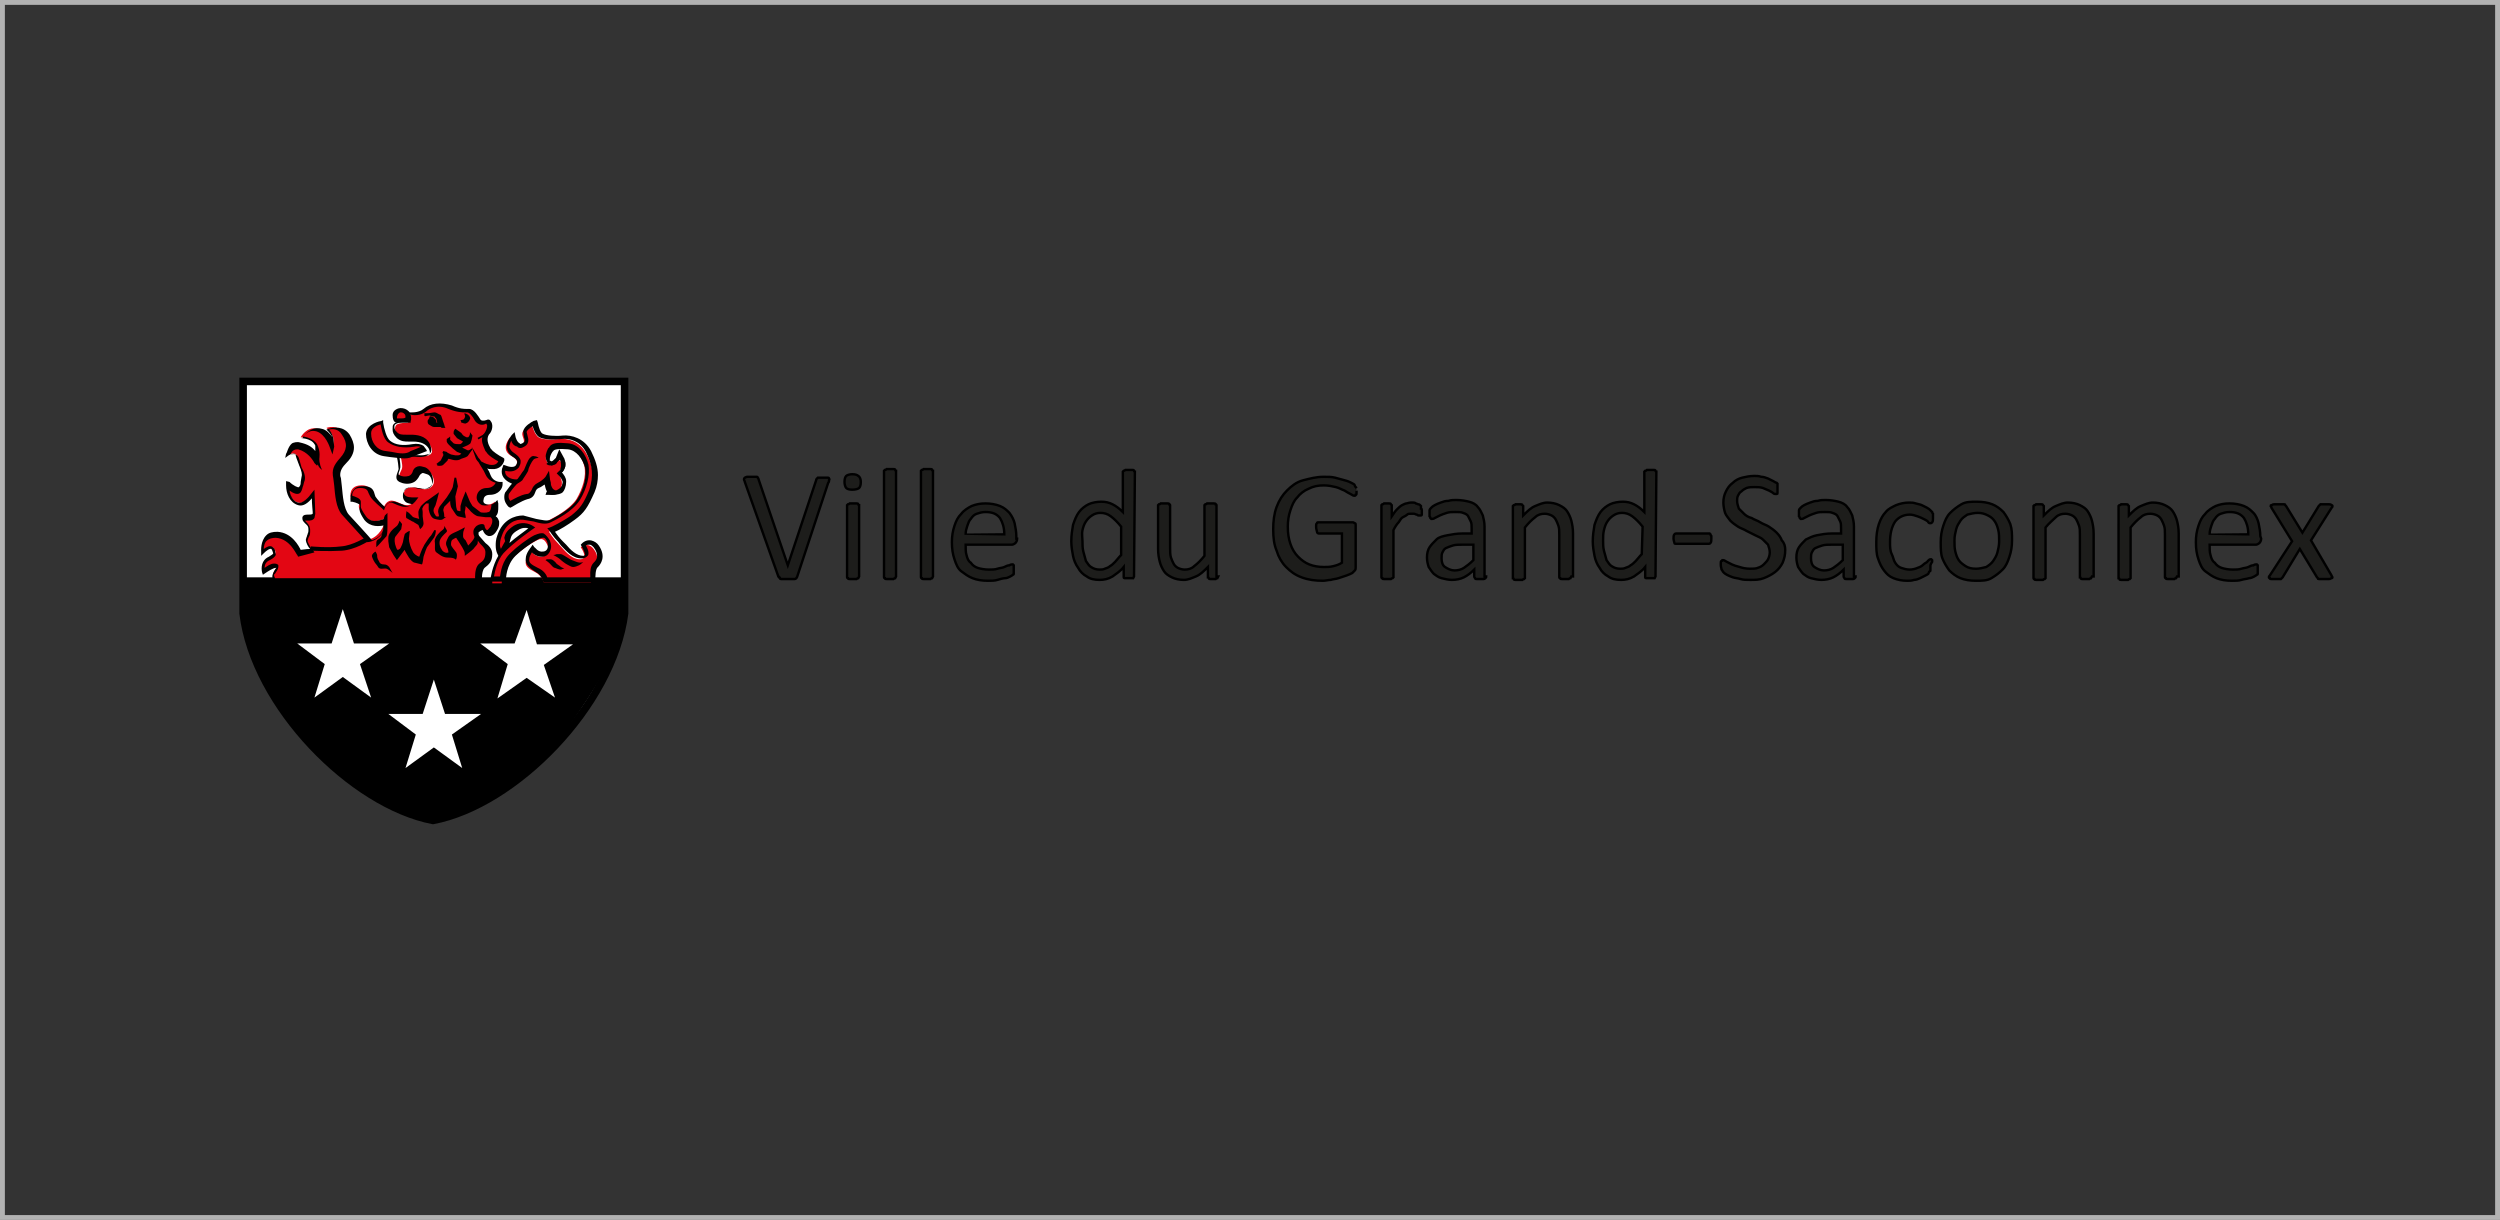 <?xml version="1.0" encoding="utf-8"?>
<!-- Generator: Adobe Illustrator 26.1.0, SVG Export Plug-In . SVG Version: 6.00 Build 0)  -->
<svg version="1.1" id="Calque_1" xmlns="http://www.w3.org/2000/svg" xmlns:xlink="http://www.w3.org/1999/xlink" x="0px" y="0px"
	 viewBox="0 0 291 142" style="enable-background:new 0 0 291 142;" xml:space="preserve">
<rect x="0" y="0" width="291" height="142" fill="#333333" stroke="none"/>
<style type="text/css">
	.st0{fill:none;stroke:#B2B2B2;stroke-width:1.134;stroke-miterlimit:10;}
	.st1{fill:#FFFFFF;stroke:#000000;stroke-width:0.88;}
	.st2{fill:#FFFFFF;}
	.st3{fill:#E30613;}
	.st4{fill-rule:evenodd;clip-rule:evenodd;}
	.st5{enable-background:new    ;}
	.st6{fill:#1D1D1B;stroke:#000000;stroke-width:0.283;}
</style>
<rect y="0" class="st0" width="291" height="142"/>
<path class="st1" d="M50.4,95.5C41,93.7,29.6,82.2,28.3,71.4v-27h22.2h22.2v27C71.3,82.2,59.9,93.7,50.4,95.5z"/>
<path d="M28.2,67.2h44.3v4.5l-1.6,5.5c-6.8,12-11.4,14.3-13.6,15.5c-3.4,1.9-6.8,2.8-6.8,2.8s-5.4-0.4-14.2-8.8
	c-4.7-4.5-6.3-9.5-6.3-9.5L28.2,72V67.2z"/>
<polygon class="st2" points="34.6,74.9 38.6,74.9 39.9,70.9 41.2,74.9 45.3,74.9 41.9,77.3 43.2,81.2 39.9,78.8 36.6,81.2 
	37.8,77.3 "/>
<polygon class="st2" points="45.2,83.1 49.2,83.1 50.5,79.1 51.8,83.1 56,83.1 52.6,85.5 53.8,89.4 50.5,87 47.2,89.4 48.4,85.5 "/>
<polygon class="st2" points="55.9,74.9 59.9,74.9 61.3,71 62.5,75 66.7,75 63.3,77.4 64.6,81.2 61.3,78.9 57.9,81.3 59.1,77.3 "/>
<path class="st3" d="M32,67.4c0,0-0.4-0.4-0.1-0.9c0.3-0.4,0.6-0.8,0.1-0.8s-1.3,0.7-1.3,0.7s-0.3-1.1,0.7-1.5s0.6-0.9,0.5-1
	c-0.2-0.6-1.3,0.4-1.3,0.4s-0.2-2.2,1.7-2.1c1.8,0.1,2.6,2.1,2.6,2.1l1.4-0.3c0,0-0.6-0.7-0.6-1.3s0.4-0.4,0.3-1.2
	c-0.1-0.8-0.8-0.8-0.7-1.2s1.4,0.1,1.2-0.7c-0.1-0.8-0.1-2.2-0.1-2.2s-0.9,1.4-1.7,1.1c-0.8-0.2-1.2-1.2-1.2-2.1
	c0,0,1.1,0.9,1.4,0.6c0.3-0.3,0.1-0.8,0.3-1.2c0.1-0.4,0-0.9-0.3-1.6c-0.3-0.7-0.2-1.2-0.6-1.4C34,52.7,33.5,53,33.5,53
	s0.2-1.4,1.3-1.1c1.1,0.3,1.8,1.2,2.1,1.8c0,0,0.4-1.1-0.1-2c-0.5-0.8-1.8-0.8-1.8-0.8s0.7-1.3,1.9-1c1.3,0.3,1.8,2.1,1.8,2.1
	s0.2-0.3,0.1-1c-0.1-0.6-0.8-1.2-0.8-1.2s1.3-0.5,2.1,0.7s0.6,2.1-0.2,2.9c-0.8,0.9-0.9,1.4-0.8,2.2c0.1,0.8,0.1,3.2,0.9,4.1
	c0.8,1,2.8,3.1,2.8,3.1s0.8,0,1.5-1s0.4-1.4,0.4-1.4s-1.5,0.8-2.4-0.4s-0.4-1.2-0.4-1.6c-0.1-0.4-1.1-0.6-1.1-0.6s-0.2-1.2,1.1-1.3
	s1.1,0.7,1.4,1.1c0.3,0.4,1.4,1.4,1.4,1.4s0.3-0.9,1.1-0.7s1,0.5,1.6,0.5s1-0.6,1-0.6s-1.6,0.1-1.4-0.8c0.2-0.9,1.3-0.7,2.1-0.5
	s1.4-0.3,1.4-0.8c0-0.6-0.3-1.1-0.8-1.3c-0.4-0.2-0.9-0.2-1.2,0.5s-1.3,0.7-1.8,0.4s0-0.8,0.1-1.2S46.6,53,46.6,53s1.5,0.1,2.6,0.1
	s1.3-0.5,0.9-1.2c-0.4-0.7-1.1-0.9-2-0.9c-0.8,0-1.2,0.1-1.7-0.3c-0.5-0.5-0.5-0.9-0.3-1.2s1.4-0.3,1.4-0.3l0.2-1
	c0,0,1.1,0.1,1.8-0.4c0.7-0.6,1.7-0.8,2.9-0.4c1.2,0.5,1.7,0.4,2.1,0.4c0.4,0,0.9,0.7,1.1,1.1c0.2,0.4,0.7,0.4,1,0.2
	c0.4-0.2,0.6,0.8,0,1.4c-0.5,0.7,0,1.6,0.2,1.9c0.2,0.4,1.5,1.1,1.5,1.1s-0.1,0.9-1.2,0.8c-1.1-0.1-1.4-0.9-1.4-0.9s0.7,1,1.1,1.9
	c0.4,0.9,1.3,0.9,1.3,0.9s-0.2,1-1.3,1s-1.2,1.3-0.4,1.5c0.7,0.2,1.2-0.3,1.2-0.3s0.2,1.3-0.4,1.5c0,0,1,0.6,0.3,1.6
	s-1.1,0.1-1.2-0.1c-0.1-0.3-1.2,0.1-0.7,0.9c0.4,0.8,1.4,1.2,1.4,2.1c0,0.8-0.3,1.1-0.8,1.5s-0.4,1.7-0.4,1.7H32V67.4z"/>
<g>
	<path d="M49.3,47.6c-0.6,0.5-1.6,0.4-1.6,0.4h-0.2c0,0-0.2,0.7-0.3,0.9c-0.4,0-1.2,0.2-1.4,0.5c-0.1,0.1-0.1,0.3-0.1,0.6
		s0.1,0.6,0.5,1c0.5,0.4,0.9,0.4,1.4,0.4h0.5c0.9,0,1.5,0.3,1.8,0.8c0.1,0.2,0.2,0.5,0.1,0.7c-0.2-0.1-0.4,0.1-1,0.1l-2.9-0.1
		l0.1,0.3c0.1,0.4,0.2,1.2,0.2,1.4l-0.1,0.3c-0.1,0.3-0.4,0.9,0.2,1.2c0.4,0.2,1,0.3,1.5,0.1c0.3-0.1,0.5-0.3,0.7-0.6
		c0.1-0.2,0.2-0.4,0.4-0.5c0.1-0.1,0.3,0,0.6,0.1c0.4,0.1,0.6,0.6,0.6,1.1c0,0.2-0.1,0.3-0.2,0.4c-0.2,0.2-0.5,0.2-0.9,0.2
		c-0.6-0.1-1.4-0.3-1.9,0c-0.2,0.1-0.4,0.4-0.4,0.7c0,0.1,0,0.1,0,0.2c0,0.2,0.1,0.4,0.2,0.5c0.2,0.3,0.6,0.3,0.9,0.4
		c-0.1,0.1-0.3,0.2-0.5,0.2l0,0c-0.3,0-0.5-0.1-0.7-0.2L46,58.4c-0.6-0.1-1,0.2-1.2,0.6c-0.4-0.3-0.9-0.9-1.1-1.2l-0.1-0.3
		c-0.1-0.4-0.3-1-1.5-0.9c-0.5,0-0.8,0.2-1,0.5c-0.4,0.5-0.3,1.1-0.3,1.1v0.2H41c0.5,0.1,0.9,0.3,0.9,0.4V59
		c-0.1,0.3-0.1,0.6,0.5,1.5c0.7,0.9,1.8,0.8,2.5,0.6l0,0c0,0.2-0.1,0.5-0.4,0.9c-0.5,0.7-1.1,0.8-1.2,0.9c-0.1-0.2-2.7-3-2.7-3
		c-0.6-0.7-0.7-2.2-0.8-3.2l-0.1-0.9c0-0.2-0.1-0.3-0.1-0.5c0-0.5,0.2-0.9,0.8-1.5c0.5-0.5,0.8-1.1,0.8-1.7c0-0.5-0.2-1-0.5-1.5
		c-0.7-1-1.8-0.9-2.4-0.7L38,50l0.2,0.2c0,0,0.3,0.3,0.5,0.7c-0.3-0.4-0.7-0.9-1.3-1c-1.1-0.3-1.9,0.6-2.2,1.1h-0.6H35
		c0,0,1.2,0,1.6,0.7c0.1,0.1,0.1,0.2,0.1,0.2c0,0.1,0,0.2,0,0.3s0,0.2,0,0.3c-0.4-0.5-0.9-0.8-1.8-1c-0.3-0.1-0.7,0-0.9,0.1
		c-0.5,0.4-0.6,1.2-0.7,1.2l-0.1,0.5l0.4-0.3c0.1-0.1,0.5-0.2,0.7-0.2c0.1,0,0.1,0.2,0.2,0.5l0.3,0.8c0.3,0.7,0.4,1.1,0.3,1.4
		L35,56.1c0,0.2,0,0.4-0.2,0.6c-0.1,0.1-0.7-0.2-1.1-0.6L33.3,56v0.5c0,0.9,0.4,2,1.4,2.3c0.6,0.2,1.2-0.3,1.6-0.8
		c0,0.6,0.1,1.6,0.1,1.6v0.2c-0.1,0.1-0.3,0.1-0.5,0.1c-0.3,0-0.6,0-0.7,0.3c0,0.1,0,0.1,0,0.2c0,0.2,0.2,0.4,0.3,0.5
		c0.2,0.2,0.4,0.3,0.4,0.7c0,0.1,0,0.1,0,0.2c0,0.2-0.1,0.3-0.1,0.4l-0.2,0.6c0,0.4,0.3,0.9,0.5,1.1c-0.5,0-0.9,0.1-1.1,0.1
		c-0.2-0.4-1-2-2.7-2.1c-0.6,0-1,0.1-1.3,0.4c-0.7,0.7-0.6,1.8-0.6,1.9v0.5l0.3-0.3c0.3-0.3,0.7-0.6,0.9-0.5l0.1,0.2l0.1,0.3
		c0,0.1-0.2,0.2-0.5,0.4c-0.9,0.4-0.9,1.3-0.8,1.8l0.1,0.3l0.3-0.2c0.3-0.2,0.9-0.6,1.2-0.6h0.1c-0.1,0-0.3,0.4-0.3,0.4
		c-0.1,0.2-0.2,0.4-0.2,0.6c0,0.3,0.1,0.5,0.3,0.6l0.1,0.1h24v-0.2c0-0.1,0-0.2,0-0.4c0-0.4,0.1-0.9,0.3-1.1
		c0.5-0.4,0.9-0.7,0.9-1.6c0-0.6-0.4-1-0.8-1.3l-0.7-0.8c-0.1-0.1-0.1-0.2-0.1-0.3s0-0.2,0.1-0.2c0.1-0.1,0.3-0.2,0.4-0.2
		c0.1,0.3,0.3,0.6,0.7,0.7c0.3,0,0.6-0.1,0.9-0.6c0.2-0.3,0.3-0.6,0.3-0.8c0-0.1,0-0.2,0-0.3c-0.1-0.3-0.2-0.5-0.4-0.6
		C58,59.8,58,59.4,58,59c0-0.2,0-0.4,0-0.4l-0.1-0.4l-0.3,0.3c0,0-0.4,0.4-1,0.2c-0.3-0.1-0.4-0.3-0.3-0.6c0-0.1,0.1-0.5,0.7-0.5
		c1.1,0,1.5-0.8,1.5-1.2v-0.3h-0.3c0,0-0.8,0-1.1-0.8c-0.1-0.3-0.2-0.5-0.4-0.8c0.1,0.1,0.3,0.1,0.5,0.1c1,0.1,1.4-0.6,1.5-1v-0.2
		l-0.1-0.1c-0.6-0.3-1.3-0.8-1.4-1l-0.1-0.1c-0.3-0.5-0.5-1.1-0.2-1.6c0.5-0.5,0.5-1.3,0.2-1.6c-0.1-0.2-0.3-0.2-0.5-0.1
		C56.3,49,56,49,55.9,48.8c-0.2-0.3-0.7-1.2-1.3-1.2h-0.2c-0.4,0-0.9,0-1.8-0.4C51.3,46.8,50.1,46.9,49.3,47.6z M49.6,47.9
		c0.3-0.3,1.3-0.9,2.6-0.3c1,0.4,1.6,0.4,2,0.4h0.2c0.2,0,0.6,0.4,0.9,1c0.3,0.4,0.8,0.6,1.3,0.3l0,0l0.1,0.2v0.1
		c0,0.2-0.1,0.5-0.3,0.8c-0.2,0.2-0.3,0.5-0.3,0.8c0,0.5,0.3,1,0.4,1.3l0.1,0.1c0.2,0.4,1,0.9,1.4,1.1c-0.1,0.2-0.3,0.5-1,0.4
		c-0.5-0.1-0.8-0.3-1-0.4c-0.1-0.2-0.3-0.4-0.3-0.4L54.9,52l0.5,1.4c0,0,0.1,0.2,0.3,0.4c0.2,0.4,0.6,0.9,0.8,1.4
		c0.3,0.7,0.9,0.9,1.2,1c-0.1,0.2-0.4,0.6-1,0.6c-0.7,0-1.1,0.4-1.2,0.9c-0.1,0.5,0.2,0.9,0.6,1.1c0.5,0.1,0.8,0,1.1-0.1l0,0
		c0,0.4-0.1,0.8-0.3,0.9l-0.4,0.2l0.4,0.2c0,0,0.3,0.2,0.4,0.5c0,0.1,0,0.1,0,0.2c0,0.2-0.1,0.4-0.2,0.6c-0.2,0.2-0.3,0.4-0.4,0.4
		c-0.1,0-0.3-0.3-0.3-0.5c0-0.1-0.1-0.2-0.3-0.2s-0.6,0.1-0.8,0.4c-0.1,0.1-0.2,0.3-0.2,0.5c0,0.1,0,0.3,0.1,0.5l0.7,0.9
		c0.4,0.4,0.6,0.6,0.6,1c0,0.8-0.3,1-0.7,1.3s-0.5,1-0.5,1.5c0,0.1,0,0.1,0,0.2c-0.5,0-23.1,0-23.3,0c0-0.1-0.1-0.2-0.1-0.3
		c0-0.1,0-0.2,0.1-0.2c0.2-0.3,0.4-0.6,0.4-0.8c0-0.1,0-0.1,0-0.2c-0.1-0.2-0.4-0.2-0.5-0.2c-0.4,0-0.8,0.3-1.1,0.5
		c0-0.3,0.1-0.7,0.6-0.9c0.4-0.2,0.6-0.4,0.7-0.6L32,64c-0.1-0.2-0.2-0.3-0.4-0.4c-0.3-0.1-0.6,0.1-0.9,0.3c0-0.3,0.1-0.8,0.4-1
		c0.2-0.2,0.6-0.3,1-0.3c1.7,0.1,2.4,2,2.5,2l0.1,0.2l1.9-0.5L36.4,64c-0.2-0.2-0.6-0.8-0.6-1.1l0.1-0.3c0.1-0.2,0.2-0.3,0.2-0.7
		c0-0.1,0-0.1,0-0.2c0-0.5-0.3-0.8-0.5-1l-0.1-0.1h0.3c0.3,0,0.6,0,0.8-0.3l0.1-0.5L36.6,57l-0.4,0.5c-0.2,0.3-1,1.2-1.5,1
		c-0.5-0.1-0.9-0.7-1-1.4c0.4,0.3,1,0.6,1.3,0.2c0.2-0.3,0.2-0.6,0.3-0.8l0.1-0.4c0.2-0.4,0.1-1-0.3-1.7l-0.2-0.7
		c-0.1-0.3-0.1-0.6-0.5-0.8c-0.2-0.1-0.4,0-0.6,0c0.1-0.2,0.2-0.4,0.4-0.5s0.3-0.1,0.5-0.1c1.1,0.3,1.7,1.2,1.9,1.6l0.3,0.3l0.2-0.3
		c0,0,0.1-0.5,0.1-1c0-0.4-0.1-0.8-0.3-1.2c-0.4-0.6-1.1-0.8-1.6-0.9c0.3-0.3,0.7-0.8,1.5-0.6c1.1,0.3,1.6,1.9,1.6,1.9l0.3,0.8
		l0.2-0.9l-0.1-1c-0.1-0.4-0.3-0.8-0.5-1c0.4-0.1,1.1-0.1,1.5,0.6c0.7,1,0.6,1.8-0.2,2.7s-1,1.4-0.8,2.4l0.1,0.8
		c0.1,1.1,0.2,2.6,0.9,3.4l2.9,3.2h0.1c0,0,0.9,0,1.7-1c0.8-1.1,0.4-1.6,0.4-1.7l-0.1-0.1l-0.1,0.1c-0.1,0-1.4,0.7-2.1-0.3
		c-0.5-0.7-0.6-1-0.6-1.1s0-0.1,0-0.2v-0.4c0-0.4-0.7-0.6-1-0.7l0,0c0-0.2,0-0.4,0.2-0.6c0.1-0.2,0.4-0.3,0.7-0.3
		c0.8,0,0.9,0.3,1,0.6l0.2,0.4c0.3,0.5,1.3,1.3,1.4,1.4l0.2,0.2l0.1-0.3c0,0,0.3-0.7,0.8-0.6l0.7,0.3c0.3,0.1,0.5,0.2,0.9,0.2
		c0.7,0,1.2-0.7,1.2-0.7l0.3-0.4h-0.5c-0.3,0-0.9,0-1.1-0.3c0,0-0.1-0.1-0.1-0.3s0.1-0.3,0.2-0.4c0.4-0.3,1.2-0.1,1.5,0
		c0.5,0.1,0.9,0,1.3-0.2c0.3-0.2,0.4-0.5,0.4-0.8c0-0.6-0.4-1.3-0.9-1.5c-0.4-0.1-0.6-0.2-0.9-0.1c-0.3,0.1-0.5,0.3-0.6,0.7
		c-0.1,0.2-0.2,0.3-0.4,0.4c-0.4,0.1-0.8,0.1-1.1-0.1c-0.1,0-0.1-0.1-0.1-0.1c0-0.1,0-0.2,0.1-0.4l0.1-0.4c0-0.1,0-0.1,0-0.2
		c0-0.3-0.1-0.8-0.1-1.1c0.5,0,2.4,0.1,2.4,0.1c0.6,0,1-0.2,1.2-0.5s0.1-0.6-0.1-1.1c-0.5-0.9-1.5-1-2.2-1h-0.5
		c-0.5,0-0.8,0-1.1-0.3c-0.2-0.2-0.3-0.4-0.3-0.6c0-0.1,0-0.2,0.1-0.3s0.6-0.3,1.2-0.3h0.1c0,0,0.2-0.6,0.3-0.9
		C48.1,48.4,49,48.4,49.6,47.9z"/>
</g>
<path class="st3" d="M44.5,49.2c0,0-1.5,0.2-1.5,1.3s0.7,2.2,1.9,2.3s2.4,0.4,3,0.1c0.6-0.3,1.5-0.6,1.5-0.6s-0.1-0.6-1.2-0.4
	c-1.2,0.1-2.2,0-2.8-0.4C44.7,51,44.5,49.2,44.5,49.2L44.5,49.2z"/>
<g>
	<path d="M44.4,49c-0.1,0-1.7,0.3-1.8,1.5c0,1.1,0.7,2.4,2.1,2.6l0.7,0.1c1,0.1,1.9,0.3,2.5,0l1.8-0.7l-0.1-0.2l-0.3-0.4
		c-0.3-0.2-0.7-0.3-1.3-0.2c-1.1,0.2-2,0.1-2.6-0.4c-0.4-0.3-0.7-1.4-0.8-2.1v-0.3L44.4,49z M45.6,52.6l-0.7-0.1
		c-1.1-0.1-1.7-1.1-1.7-2c0,0,0,0,0-0.1c0-0.6,0.7-0.9,1.1-1c0.1,0.5,0.3,1.7,0.9,2.1c0.7,0.5,1.7,0.7,3,0.5c0.4-0.1,0.6,0,0.8,0
		c-0.4,0.2-1.2,0.5-1.2,0.5C47.3,52.9,46.5,52.8,45.6,52.6z"/>
</g>
<g>
	<rect x="55.6" y="50.7" transform="matrix(0.865 -0.501 0.501 0.865 -17.908 34.975)" width="1" height="0.2"/>
</g>
<path class="st3" d="M57.3,67.4c0,0,0.2-2,1.2-3.2c1.1-1.2,3.4-2.8,3.4-2.8s-0.8-0.6-1.9,0c-1,0.7-0.9,1.1-1.1,1.7
	c-0.2,0.5-0.8,1.4-0.8,1.4s-0.6-0.7-0.1-2.2s1.7-2.2,2.7-2.1c1,0,2.3,0.7,3.1,0.4c0.8-0.4,2.5-1.3,3.3-2.5c0.7-1.2,1.2-2.7,0.9-3.9
	c-0.3-1.1-1.1-2.2-2.2-2.3s-1.8,0-1.9,0.4c-0.2,0.4-0.5,0.9-0.3,1.3c0.7,1.4,0.6-0.3,1.3-0.1c0.7,0.1,0.5,1.1,0.2,1.4
	c-0.3,0.3,0.4,0.7,0.3,1.5s-0.6,1.2-1.2,0.9c-0.5-0.2-0.7-1.6-0.7-1.6s-0.3,0.5-1,0.8s-0.5,1.2-1.3,1.3s-1.9,0.9-1.9,0.9
	S58.5,58,59,57.3c0.5-0.8,1-1.2,1-1.2s-0.7,0-1.2-0.5s-0.3-1.1-0.3-1.1s1.1,0.5,1.5-0.2c0.5-0.7-0.1-1-0.6-1.3c-1.2-0.8,0-2.1,0-2.1
	s0.4,1.4,1.2,1c0.8-0.5,0.1-1,0.2-1.5c0.1-0.5,1.1-1,1.1-1s0.3,1.2,0.8,1.5s1.5,0.3,2.4,0.2s2.3,0.2,3.1,1.6
	c0.8,1.4,1.1,2.8,0.4,4.6s-1.2,2.3-2.2,3.1c-1,0.7-2.5,1.5-2.5,1.5s0.5,0.8,1.1,1.4c0.6,0.6,1.4,1.8,2.5,1.8s0.1-1.4,0.1-1.4
	s0.8-0.7,1.5,0.2c0.7,0.9,0.4,1.7,0,2.1c-0.5,0.5-0.3,1.8-0.3,1.8h-5.5c0,0-0.2-0.8-1-1.2c-0.8-0.4-1.2-0.7-1.1-1.3
	c0.1-0.6,0.6-1.2,0.6-1.2s0.4,0.7,1.2,0.7c0.8-0.1,1-0.8,0.7-1.4c-0.3-0.6-0.6-0.9-1.4-0.4c-0.8,0.4-2.1,1.4-2.7,2
	c-1.2,1.2-1.2,2.9-1.2,2.9h-1.1C57.3,67.9,57.3,67.4,57.3,67.4z"/>
<g>
	<path d="M62.1,49c-0.2,0.1-1.1,0.6-1.2,1.2l0.1,0.7c0.1,0.3,0.2,0.5-0.2,0.7c-0.2,0.1-0.3,0.1-0.3,0c-0.3-0.1-0.5-0.7-0.5-0.8
		l-0.1-0.5l-0.3,0.3c0,0-0.7,0.8-0.6,1.6c0.1,0.4,0.3,0.7,0.6,0.9s0.6,0.4,0.6,0.6c0,0.1,0,0.2-0.1,0.4c-0.3,0.5-1.2,0.1-1.2,0.1
		l-0.3-0.1l-0.1,0.3c0,0-0.1,0.2-0.1,0.5s0.1,0.6,0.4,0.9c0.3,0.3,0.6,0.4,0.8,0.5c-0.2,0.2-0.4,0.5-0.7,0.9
		c-0.2,0.2-0.2,0.5-0.2,0.7c0,0.5,0.3,0.9,0.5,1.1l0.2,0.1l0.2-0.1c0,0,1.1-0.7,1.8-0.9c0.6-0.1,0.8-0.5,0.9-0.8
		c0.1-0.3,0.2-0.4,0.4-0.5c0.3-0.1,0.5-0.3,0.7-0.4c0.1,0.5,0.3,1.2,0.8,1.2c0.3,0,0.5,0,0.8-0.2c0.2-0.1,0.6-0.3,0.7-0.9
		c0.1-0.5-0.1-0.9-0.2-1.2L65.4,55c0.3-0.2,0.5-0.8,0.4-1.2c-0.1-0.3-0.3-0.4-0.6-0.4c-0.5-0.1-0.8,0.4-0.9,0.7l-0.1-0.2
		c-0.1-0.1-0.2-0.2-0.2-0.2s0-0.2,0-0.3c0-0.2,0.1-0.5,0.3-0.8l0.1-0.1c0.1-0.2,0.6-0.3,1.7-0.2c1,0.1,1.7,1.1,2,2.1
		c0.2,1-0.1,2.5-0.9,3.7c-0.6,1-2,1.8-3.1,2.4c-0.4,0.2-1.1,0-1.7-0.1L60.9,60c-1,0-2.4,0.5-3,2.3c-0.2,0.5-0.2,0.9-0.2,1.2
		c0,0.8,0.3,1.1,0.3,1.2c-0.7,1.2-0.9,2.6-0.9,2.7v0.3h1.8v-0.3c0,0,0-1.6,1.1-2.7c0.6-0.6,1.8-1.5,2.6-1.9c0.3-0.2,0.5-0.2,0.7-0.2
		c0.1,0,0.3,0.2,0.4,0.5c0.1,0.3,0.1,0.6,0,0.8c-0.1,0.2-0.3,0.3-0.5,0.3c-0.6,0.1-0.9-0.5-1-0.5L62,63.4l-0.2,0.3
		c0,0-0.6,0.7-0.6,1.3c-0.1,0.8,0.6,1.2,1.2,1.6c0.6,0.3,0.8,1,0.8,1l0.1,0.2h6v-0.3c0-0.4,0-1.3,0.3-1.5c0.3-0.3,1-1.2,0.1-2.5
		c-0.2-0.3-0.5-0.5-0.9-0.6c-0.6-0.1-1,0.3-1,0.3l-0.2,0.2l0.1,0.2c0.2,0.3,0.4,0.8,0.4,1c0,0-0.1,0.1-0.2,0.1c-0.8,0-1.5-0.7-2-1.3
		L65.5,63c-0.4-0.4-0.7-0.8-0.9-1.1c0.5-0.2,1.5-0.8,2.3-1.4c1.1-0.8,1.5-1.4,2.3-3.2c0.3-0.7,0.4-1.4,0.4-2c0-0.9-0.3-1.8-0.8-2.8
		c-0.8-1.5-2.3-1.9-3.3-1.8c-0.9,0.1-1.9,0-2.3-0.2c-0.3-0.1-0.5-0.8-0.6-1.3l-0.1-0.3L62.1,49z M61,52c0.4-0.2,0.5-0.5,0.5-0.8
		c0-0.2-0.1-0.4-0.1-0.5l-0.1-0.4c0-0.2,0.4-0.5,0.7-0.7c0.1,0.4,0.4,1.1,0.8,1.3c0.6,0.3,1.7,0.3,2.6,0.2s2.1,0.2,2.8,1.5
		c0.8,1.6,0.9,2.8,0.4,4.4c-0.7,1.7-1.1,2.2-2.1,3c-1,0.7-2.4,1.4-2.5,1.4l-0.3,0.1l0.2,0.2c0,0,0.5,0.8,1.1,1.4l0.3,0.4
		c0.6,0.6,1.3,1.5,2.4,1.5c0.4,0,0.6-0.2,0.7-0.3c0.1-0.1,0.1-0.2,0.1-0.3c0-0.4-0.2-0.7-0.3-0.9c0.1-0.1,0.3-0.1,0.4-0.1
		c0.2,0,0.3,0.1,0.5,0.3c0.3,0.4,0.4,0.7,0.4,1c0,0.4-0.2,0.6-0.4,0.8c-0.4,0.4-0.4,1-0.4,1.5c0,0.1,0,0.1,0,0.2c-0.5,0-4.7,0-5,0
		c-0.1-0.3-0.4-0.8-1.1-1.1c-0.8-0.4-1-0.6-1-0.9v-0.1c0-0.3,0.2-0.6,0.3-0.8c0.2,0.2,0.6,0.5,1.2,0.5c0.4,0,0.7-0.2,0.9-0.6
		c0.2-0.4,0.2-0.8,0-1.3c-0.2-0.3-0.4-0.6-0.7-0.8c-0.3-0.1-0.6,0-1.1,0.2c-0.8,0.4-2.1,1.4-2.7,2c-1.1,1-1.2,2.3-1.3,2.8
		c-0.2,0-0.5,0-0.7,0c0.1-0.6,0.4-1.9,1.1-2.7c1.1-1.2,3.4-2.8,3.4-2.8l0.3-0.2L62,61.2c0,0-1-0.7-2.2,0c-0.9,0.6-1,1-1.1,1.4
		l0.1,0.4c0,0-0.3,0.5-0.5,0.9c0-0.1-0.1-0.2-0.1-0.4c0-0.3,0-0.6,0.2-1.1c0.5-1.5,1.6-2,2.5-1.9l1.2,0.2c0.7,0.2,1.4,0.4,2,0.1
		c0.6-0.3,2.5-1.2,3.4-2.6c0.8-1.3,1.2-2.9,1-4.1c-0.3-1.2-1.1-2.4-2.4-2.5c-1.1-0.1-1.9-0.1-2.2,0.5l-0.1,0.1
		c-0.2,0.4-0.4,0.9-0.2,1.4c0.2,0.4,0.3,0.5,0.6,0.5c0.3,0,0.5,0,0.6-0.2s0.3-0.4,0.5-0.4s0.2,0.2,0.2,0.3c0.1,0.2,0.2,0.6,0,0.7
		c-0.3,0.3-0.3,0.6-0.2,0.9c0.1,0.2,0.3,0.5,0.2,0.9c-0.1,0.4-0.4,0.6-0.6,0.7c-0.1,0.1-0.3,0.1-0.4,0c-0.3-0.1-0.5-0.9-0.5-1.4
		l-0.1-0.8l-0.4,0.7c0,0-0.3,0.4-0.9,0.7c-0.4,0.2-0.6,0.5-0.7,0.8c-0.2,0.3-0.3,0.5-0.6,0.5c-0.7,0.1-1.5,0.6-1.9,0.8
		c-0.1-0.1-0.2-0.3-0.2-0.5c0-0.1,0-0.3,0.1-0.4c0.5-0.7,0.9-1.1,0.9-1.1l0.5-0.5H60c0,0-0.6,0-1-0.4c-0.2-0.2-0.2-0.4-0.2-0.6l0,0
		c0.4,0.1,1.1,0.2,1.6-0.4c0.1-0.2,0.2-0.4,0.2-0.6c0,0,0-0.1,0-0.2c-0.1-0.4-0.5-0.7-0.8-0.9s-0.4-0.4-0.5-0.6V52
		c0-0.2,0.1-0.5,0.2-0.7c0.1,0.3,0.3,0.6,0.7,0.7C60.4,52.2,60.7,52.2,61,52z M59.4,62.8c0.1-0.4,0.2-0.7,0.9-1.1
		c0.5-0.3,0.9-0.3,1.2-0.2c-0.5,0.4-1.4,1-2.2,1.7C59.3,63.2,59.4,62.8,59.4,62.8z"/>
</g>
<g>
	<path d="M64.9,52.8l-0.2,0.5c-0.2,0.2-0.4,0.4-0.5,0.4L64,53.6L63.6,54c0.1,0.1,0.3,0.2,0.6,0.2c0.2,0,0.6-0.3,0.8-0.6
		c0,0,0-0.1,0.1-0.2c0.1,0.1,0.1,0.2,0.1,0.2c0.1,0.2,0.1,0.4,0.1,0.5s0,0.2,0,0.2l-0.1,0.4l-0.4,0.4l0.2,0.2
		c0.2,0.2,0.5,0.6,0.5,0.8l0,0c0,0.4-0.2,0.7-0.3,0.9c-0.1,0.1-0.6,0.2-0.9,0.2c0,0-0.1,0-0.2,0c0-0.1,0-0.2,0-0.3s0-0.2,0-0.4v-0.3
		L64,55.7l-0.4,0.1l0.1,0.4v0.4c0.1,0.5-0.1,0.7-0.1,0.7l-0.1,0.3h0.3h0.5c0,0,0.9,0,1.2-0.3c0.2-0.2,0.4-0.7,0.4-1.2c0,0,0,0,0-0.1
		c0-0.4-0.3-0.8-0.5-1l0.1-0.1l0.3-0.6c0-0.1,0-0.2,0-0.3c0-0.2,0-0.3-0.1-0.6l-0.6-1.1L64.9,52.8z"/>
</g>
<path d="M36.3,53c0,0,0.3,0.6,0.4,0.6c0.1,0.1,0.3,0.5,0.4,0.7c0.1,0.2,0.4,0.4,0.4,0.4s-0.2-0.3-0.3-0.9c-0.1-0.5-0.2-1.2-0.2-1.2
	l-0.1-0.2L36.3,53"/>
<path d="M44.1,63.4c-0.1,0.1-0.3,0.3-0.3,0.3s0-0.2,0-0.4s0-0.4,0.2-0.5s0.4-0.3,0.4-0.4c0-0.1,0.1-0.3,0.1-0.4
	c0-0.1,0.1-0.3,0.1-0.3l0.1-1.4c0,0,0-0.1,0.1-0.3c0.1-0.1,0.3-0.3,0.3-0.3s0,0.6,0,0.7c0,0.1,0,0.8,0,0.9c0,0.2,0,0.8-0.1,1.1"/>
<path d="M43.7,64.2c0,0-0.5,0.3-0.4,0.6c0.1,0.3,0.3,0.7,0.5,0.9c0.2,0.2,0.2,0.5,0.6,0.5c0.4,0,0.5-0.1,0.8,0.1s0.5,0.4,0.5,0.4
	s-0.3-0.5-0.4-0.7c-0.2-0.2-0.3-0.3-0.6-0.3s-0.5-0.1-0.6-0.4c-0.2-0.3-0.2-0.5-0.2-0.7C43.8,64.3,43.7,64.2,43.7,64.2z"/>
<g>
	<path d="M46.5,60.6c0,0-0.1,0.5-0.4,0.7c-0.4,0.3-0.9,0.8-0.9,1.3V63l0.1,0.7l0.5,0.9l0.4,0.6l0.9-1.2l0,0c0,0.1,0.5,0.9,0.5,0.9
		c0.2,0.3,0.5,0.6,0.7,0.6l0.8,0.2c0.1,0,0.2-0.9,0.2-0.9l0.1-0.3c0.1-0.3,0.2-0.6,0.3-0.8l0.8-1.1c0.1-0.1,0.3-0.7,0.2-0.9
		c-0.1,0-0.2,0-0.2,0.1l-0.3,0.5c-0.3,0.3-0.6,0.8-0.8,1.1l-0.1,0.2c-0.2,0.3-0.5,1.2-0.5,1.2s-0.4-0.1-0.7-0.5
		c-0.3-0.5-0.5-1.2-0.5-1.6l0.1-0.9c-0.1,0-0.5,0.2-0.6,0.4L47,62.6l-0.1,0.5l-0.1,0.3c-0.1,0.2-0.2,0.5-0.3,0.5
		C46.4,64,46.3,64,46.3,64c-0.1,0-0.1-0.1-0.2-0.3c-0.2-0.5-0.2-1-0.1-1.2l0.7-0.9l0.1-0.6L46.5,60.6L46.5,60.6z"/>
</g>
<g>
	<path d="M52.9,55.6l-0.2,1.1c-0.1,0.3-0.5,0.9-0.7,1.2l-0.7,0.9c-0.1,0.1-0.3,0.4-0.3,0.7v0.1c0,0,0.1,0.4,0.1,0.5
		c-0.1,0-0.3,0.1-0.4-0.1c-0.2-0.3-0.3-0.5-0.2-0.8l0.2-0.4l0.2-0.7l0.2-0.8l-1.4,1c-0.1,0-0.7,0.6-0.7,0.6
		c-0.1,0.2-0.3,0.5-0.3,0.7c0,0,0,0.6,0.1,0.8c-0.4-0.1-0.8-0.2-0.8-0.3l-0.4-0.4l-0.3-0.2v0.1c0,0.1-0.1,0.5,0,0.7l0.7,0.4
		c0.1,0,0.2,0.1,0.2,0.1l0.5,0.3l0.2,0.5l0.1-0.1c0,0,0.3-0.2,0.3-0.6l-0.1-0.8v-0.3v-0.2c0-0.2-0.1-0.4,0-0.5l0.1-0.2l0.3-0.3
		c0,0,0.2,0,0.3,0c0,0.2,0,0.7,0,0.7c0.1,0.5,0.3,1,0.7,1.1s0.8,0.2,1,0l0.3-0.2l0,0l0,0l0.1-0.1l0,0c0,0-0.1,0.1-0.2,0.1
		c-0.1,0-0.1-0.1-0.1-0.3s-0.1-0.4-0.1-0.5c0-0.2,0.1-0.3,0.1-0.4l0.6-0.6l0.1-0.1l0,0c0,0.2,0,0.6,0.2,0.9l0.2,0.3
		c0.2,0.3,0.3,0.5,0.5,0.6l0.9,0.2v-0.2l-0.1-0.5c0,0,0.1-0.5,0.1-0.7c0.1,0.1,0.4,0.4,0.4,0.4c0.2,0.3,0.8,0.8,1.1,0.8l0.8,0.1
		c0.1,0,0.7,0,0.7,0h0.1l-0.2-0.6H57c-0.4,0.1-1,0.1-1.1,0L55,58.9l-0.3-0.5l-0.5-1.2l-0.4,1l-0.2,0.7c0,0,0,0.4,0,0.6
		c-0.1,0-0.2,0-0.4-0.1L53.1,59L53,57.8l0.3-1.2l-0.2-1H52.9z"/>
</g>
<path d="M51.7,61.2c0,0,0.1,0.3-0.2,0.5s-0.9,0.8-0.9,1.3c0.1,0.5-0.1,1.1,0.2,1.3c0.3,0.2,0.7,0.6,1.3,0.6s0.8,0.1,0.9,0.2
	c0.1,0.2,0.3-0.5,0.1-0.8c-0.2-0.3-0.6-0.7-0.6-0.9s0-0.5,0.2-0.6c0.3-0.2,0.4-0.2,0.4-0.2s0.6,0.9,0.7,1.1c0.1,0.2,0.3,0.5,0.3,0.7
	c0,0.1,0,0.3,0,0.3s0.7-0.5,1-0.8c0.2-0.3,0.5-0.5,0.5-0.7s0.1-0.9,0.1-0.9L55.3,62c0,0,0,0.5-0.2,0.8s-0.6,0.7-0.6,0.7
	s-0.2-0.4-0.3-0.6c-0.2-0.2-0.3-0.3-0.3-0.5s0-0.5,0.1-0.7s0.1-0.3,0.1-0.3s0.1-0.1-0.4,0.2s-1.3,0.5-1.5,0.9s-0.4,0.7-0.2,1.1
	c0.2,0.4,0.2,0.7,0.2,0.7s-0.3,0.2-0.7-0.2c-0.3-0.4-0.4-0.8-0.3-1.2c0.1-0.3,0.4-0.6,0.5-0.7c0.2-0.2,0.4-0.3,0.3-0.5
	C51.9,61.5,51.7,61.2,51.7,61.2z"/>
<g>
	<path d="M53,49.9c0,0-0.2,0.2-0.2,0.4c0,0.1,0,0.1,0,0.2l0.4,0.5c0,0,0.5,0.3,0.7,0.4c-0.1,0.1-0.2,0.3-0.4,0.3
		c-0.3,0-0.5,0-0.7-0.1l-0.4-0.4l0,0V51v-0.2l-0.1,0.1L52,51.1v0.3c0.1,0.3,0.4,0.5,0.6,0.7l0.1,0.1l0.5,0.4c0,0,0.3,0.1,0.5,0.2
		c-0.1,0.1-0.2,0.2-0.4,0.2H53l-0.5-0.1l-0.4-0.2L52,52.6l-0.4-0.1l-0.1,0.2c0,0,0.1,0.1,0.1,0.2V53l-0.3,0.6L50.8,54
		c0,0,0,0,0.1,0.1c0,0.1,0,0.1,0,0.1s0.5,0.1,0.7-0.1l0.5-0.5c0,0,0-0.1,0.1-0.2c0.1,0,0.4,0.1,0.4,0.1c0.3,0.1,0.7,0.1,0.9,0
		l0.2-0.1c0.3-0.1,0.7-0.2,0.8-0.4l0.5-0.7l-0.1-0.1c0,0-0.3,0.3-0.5,0.2c0,0-0.4-0.2-0.6-0.3c0.5-0.2,1-0.4,1-0.6l0.1-0.3l0.1-0.5
		l-0.3-0.4v0.2c0,0.1-0.1,0.3-0.2,0.4c0,0-0.1,0-0.2,0c-0.4-0.2-0.4-0.2-0.6-0.5L53,49.9L53,49.9z"/>
</g>
<path class="st4" d="M59.2,55.9c0,0,0.4,0.3,0.8,0.1c0.3-0.2,0.8-1.1,1-1.3c0.1-0.3,0.5-1.2,0.6-1.3s0.3-0.4,0.6-0.3
	c0.3,0,0.5,0.2,0.5,0.2s-0.4,0-0.6,0.2c-0.2,0.2-0.6,1-0.6,1.2s-0.6,1-0.7,1.2c-0.1,0.1-0.5,0.4-0.7,0.4
	C59.9,56.2,59.2,55.9,59.2,55.9z"/>
<path d="M64.4,64.6c0,0,0.6,0.3,0.8,0.5c0.2,0.2,0.6,0.5,0.8,0.6c0.2,0.1,0.5,0.3,0.7,0.3s0.5-0.1,0.7-0.2s0.5-0.4,0.5-0.4
	s-0.3,0.2-0.8,0s-0.6-0.2-0.9-0.4c-0.3-0.2-0.8-0.5-0.9-0.5c-0.2,0-0.4,0-0.5,0C64.6,64.6,64.4,64.6,64.4,64.6z"/>
<path d="M63.5,65.2c0,0,0.3,0.2,0.5,0.4c0.2,0.2,0.4,0.5,0.6,0.5c0.2,0.1,0.5,0.2,0.7,0.2c0.2-0.1,0.4-0.1,0.4-0.1s-0.2-0.1-0.4-0.2
	c-0.2-0.2-0.5-0.3-0.6-0.5c-0.2-0.2-0.4-0.4-0.6-0.4c-0.2,0-0.4,0-0.4,0C63.6,65.1,63.5,65.2,63.5,65.2z"/>
<path class="st4" d="M49.8,48.9c0,0-0.1,0.3,0.1,0.5c0.2,0.1,0.4,0.3,0.6,0.3c0.2,0,0.3,0,0.5,0c0.1,0,0.3,0,0.3,0l0.1,0.1h0.5
	c0,0-0.1,0.1-0.2-0.4c-0.2-0.5-0.3-1-0.4-1.1C51,48.2,50.8,48,50.6,48s-0.6,0.1-0.8,0.1s-0.4,0-0.4,0v0.3c0,0,0.1,0.1,0.3,0
	c0.2,0,0.3-0.1,0.4,0c0.1,0,0.4,0.1,0.5,0.1c0,0.1,0.2,0.2,0.2,0.3s0.1,0.4,0.1,0.4h-0.1c0,0,0-0.2-0.1-0.4
	c-0.1-0.1-0.3-0.3-0.4-0.3c-0.1,0-0.2-0.1-0.3,0C50,48.7,49.8,48.9,49.8,48.9z"/>
<path d="M53.6,48.9c0,0,0.2,0,0.4-0.1c0.1-0.2,0.2-0.3,0.1-0.5c-0.1-0.2,0-0.2,0-0.2s0.3,0.1,0.4,0.2c0.1,0.1,0.3,0.3,0.2,0.5
	s-0.2,0.4-0.5,0.5c-0.3,0-0.3-0.1-0.5-0.1C53.7,49.1,53.6,48.9,53.6,48.9z"/>
<g>
	<path d="M39.7,63.6c-1.5,0.2-3.5,0-3.5,0v0.5c0.1,0,2,0.1,3.6,0c1.5-0.1,3.1-1.1,3.2-1.2l-0.3-0.4C42.6,62.5,41.1,63.5,39.7,63.6z"
		/>
</g>
<path class="st3" d="M45.9,48.8c-0.1-0.8,0.5-1,0.6-1.1c0.3,0,0.5,0,0.8,0.4c0.1,0.1,0.2,0.4,0.2,0.7c-0.3,0-0.6,0-0.6,0h-0.4
	L45.9,48.8z"/>
<g>
	<path d="M47.6,47.9c-0.3-0.3-0.6-0.4-1-0.4c-0.2,0-0.9,0.2-0.9,0.8c0,0.4,0.1,0.9,0.5,0.9h0.5h0.2h0.9V49
		C47.9,48.9,47.9,48.3,47.6,47.9z M46.8,48.7h-0.2h-0.4c0-0.5,0.3-0.7,0.4-0.7c0.2,0,0.3,0,0.5,0.2c0.1,0.1,0.1,0.3,0.1,0.4
		C47.1,48.7,46.8,48.7,46.8,48.7z"/>
</g>
<g class="st5">
	<path class="st6" d="M92.8,67.1c0,0.1-0.1,0.1-0.1,0.2c0,0-0.1,0.1-0.2,0.1s-0.2,0-0.3,0c-0.1,0-0.3,0-0.4,0s-0.3,0-0.4,0
		s-0.2,0-0.3,0c-0.1,0-0.1,0-0.2,0s-0.1,0-0.1-0.1s-0.1-0.1-0.1-0.1s0-0.1-0.1-0.1l-3.9-11c0-0.1-0.1-0.2-0.1-0.3s0-0.1,0.1-0.2
		c0.1,0,0.1-0.1,0.3-0.1c0.1,0,0.3,0,0.5,0s0.3,0,0.4,0s0.2,0,0.2,0c0.1,0,0.1,0.1,0.1,0.1s0.1,0.1,0.1,0.2l3.4,10l0,0l3.3-9.9
		c0-0.1,0-0.1,0.1-0.2l0.1-0.1c0.1,0,0.1,0,0.3,0s0.3,0,0.4,0c0.2,0,0.3,0,0.4,0s0.2,0,0.2,0.1c0,0,0.1,0.1,0,0.2
		c0,0.1,0,0.2-0.1,0.3L92.8,67.1z"/>
	<path class="st6" d="M100.2,56.1c0,0.4-0.1,0.6-0.2,0.7S99.6,57,99.2,57s-0.6-0.1-0.7-0.2c-0.1-0.1-0.2-0.4-0.2-0.7
		c0-0.4,0.1-0.6,0.2-0.7c0.1-0.1,0.4-0.2,0.7-0.2c0.4,0,0.6,0.1,0.7,0.2C100.1,55.5,100.2,55.8,100.2,56.1z M100,67.1L100,67.1
		l-0.1,0.2c0,0-0.1,0-0.2,0.1c-0.1,0-0.2,0-0.4,0c-0.1,0-0.3,0-0.4,0s-0.2,0-0.2-0.1c-0.1,0-0.1-0.1-0.1-0.1v-0.1v-8.2v-0.1l0.1-0.1
		c0.1,0,0.1,0,0.2-0.1c0.1,0,0.2,0,0.4,0c0.2,0,0.3,0,0.4,0s0.2,0,0.2,0.1s0.1,0.1,0.1,0.1v0.1V67.1z"/>
	<path class="st6" d="M104.3,67.1L104.3,67.1l-0.1,0.2c0,0-0.1,0-0.2,0.1c-0.1,0-0.2,0-0.4,0c-0.1,0-0.3,0-0.4,0s-0.2,0-0.2-0.1
		c-0.1,0-0.1-0.1-0.1-0.1v-0.1V54.9v-0.1l0.1-0.1c0.1,0,0.1,0,0.2-0.1c0.1,0,0.2,0,0.4,0c0.2,0,0.3,0,0.4,0s0.2,0,0.2,0.1
		s0.1,0.1,0.1,0.1v0.1V67.1z"/>
	<path class="st6" d="M108.6,67.1L108.6,67.1l-0.1,0.2c0,0-0.1,0-0.2,0.1c-0.1,0-0.2,0-0.4,0c-0.1,0-0.3,0-0.4,0s-0.2,0-0.2-0.1
		c-0.1,0-0.1-0.1-0.1-0.1v-0.1V54.9v-0.1l0.1-0.1c0.1,0,0.1,0,0.2-0.1c0.1,0,0.2,0,0.4,0c0.2,0,0.3,0,0.4,0s0.2,0,0.2,0.1
		s0.1,0.1,0.1,0.1v0.1V67.1z"/>
	<path class="st6" d="M118.4,62.7c0,0.2-0.1,0.4-0.2,0.5s-0.3,0.2-0.4,0.2h-5.4c0,0.5,0,0.9,0.1,1.2c0.1,0.4,0.2,0.7,0.5,0.9
		c0.2,0.3,0.5,0.5,0.8,0.6s0.8,0.2,1.3,0.2c0.4,0,0.7,0,1-0.1s0.6-0.1,0.8-0.2c0.2-0.1,0.4-0.2,0.6-0.2c0.1-0.1,0.3-0.1,0.3-0.1h0.1
		l0.1,0.1c0,0,0,0.1,0,0.2s0,0.2,0,0.3c0,0.1,0,0.1,0,0.2s0,0.1,0,0.2v0.1c0,0,0,0.1-0.1,0.1c0,0-0.1,0.1-0.3,0.2
		c-0.2,0.1-0.4,0.2-0.6,0.2s-0.6,0.1-0.9,0.2s-0.7,0.1-1.1,0.1c-0.7,0-1.3-0.1-1.8-0.3c-0.5-0.2-0.9-0.5-1.3-0.8s-0.6-0.8-0.8-1.4
		c-0.2-0.6-0.3-1.2-0.3-2c0-0.7,0.1-1.3,0.3-1.9c0.2-0.6,0.4-1,0.8-1.4c0.3-0.4,0.8-0.7,1.2-0.9c0.5-0.2,1-0.3,1.6-0.3
		s1.2,0.1,1.7,0.3s0.8,0.5,1.1,0.8c0.3,0.4,0.5,0.8,0.6,1.2c0.1,0.5,0.2,1,0.2,1.5v0.3L118.4,62.7L118.4,62.7z M116.9,62.2
		c0-0.8-0.2-1.4-0.5-1.9c-0.4-0.5-0.9-0.7-1.7-0.7c-0.4,0-0.7,0.1-1,0.2s-0.5,0.3-0.7,0.6c-0.2,0.2-0.3,0.5-0.4,0.8s-0.2,0.6-0.2,1
		C112.4,62.2,116.9,62.2,116.9,62.2z"/>
	<path class="st6" d="M132,67.1L132,67.1l-0.1,0.2c0,0-0.1,0-0.2,0c-0.1,0-0.2,0-0.3,0s-0.2,0-0.3,0s-0.2,0-0.2,0
		c-0.1,0-0.1-0.1-0.1-0.1v-0.1V66c-0.4,0.5-0.9,0.8-1.3,1.1c-0.5,0.3-1,0.4-1.5,0.4c-0.6,0-1.1-0.1-1.5-0.4c-0.4-0.2-0.8-0.6-1-1
		c-0.3-0.4-0.5-0.9-0.6-1.4s-0.2-1.1-0.2-1.7c0-0.7,0.1-1.3,0.2-1.9c0.2-0.6,0.4-1.1,0.7-1.5s0.7-0.7,1.1-0.9s1-0.3,1.5-0.3
		s0.9,0.1,1.3,0.3c0.4,0.2,0.8,0.5,1.2,0.9V55v-0.1l0.1-0.1c0,0,0.1,0,0.2-0.1c0.1,0,0.2,0,0.4,0s0.3,0,0.4,0c0.1,0,0.2,0,0.2,0.1
		s0.1,0.1,0.1,0.1V55L132,67.1L132,67.1z M130.5,61.3c-0.4-0.5-0.8-0.9-1.2-1.2s-0.8-0.4-1.2-0.4c-0.4,0-0.7,0.1-1,0.3
		s-0.5,0.4-0.7,0.7s-0.3,0.6-0.4,1s0,0.9,0,1.3s0,0.8,0.1,1.2c0.1,0.4,0.2,0.7,0.3,1.1c0.2,0.3,0.4,0.6,0.6,0.7
		c0.3,0.2,0.6,0.3,1,0.3c0.2,0,0.4,0,0.6-0.1s0.4-0.1,0.6-0.3c0.2-0.1,0.4-0.3,0.6-0.5c0.2-0.2,0.4-0.5,0.7-0.8L130.5,61.3
		L130.5,61.3z"/>
	<path class="st6" d="M141.8,67.1L141.8,67.1l-0.1,0.2c-0.1,0-0.1,0-0.2,0.1c-0.1,0-0.2,0-0.3,0s-0.3,0-0.3,0c-0.1,0-0.2,0-0.2-0.1
		s-0.1-0.1-0.1-0.1v-0.1V66c-0.5,0.5-0.9,0.9-1.4,1.1s-0.9,0.4-1.4,0.4s-1-0.1-1.4-0.3s-0.7-0.4-0.9-0.7c-0.2-0.3-0.4-0.7-0.5-1.1
		s-0.2-0.9-0.2-1.5v-5v-0.1l0.1-0.1c0.1,0,0.1,0,0.2-0.1c0.1,0,0.2,0,0.4,0c0.1,0,0.3,0,0.4,0c0.1,0,0.2,0,0.2,0.1
		c0.1,0,0.1,0.1,0.1,0.1v0.1v4.8c0,0.5,0,0.9,0.1,1.2s0.2,0.5,0.3,0.7s0.3,0.4,0.5,0.5s0.5,0.2,0.8,0.2c0.4,0,0.8-0.1,1.1-0.4
		c0.4-0.3,0.8-0.7,1.2-1.2v-5.8v-0.1l0.1-0.1c0.1,0,0.1,0,0.2-0.1c0.1,0,0.2,0,0.4,0c0.1,0,0.3,0,0.4,0c0.1,0,0.2,0,0.2,0.1
		c0.1,0,0.1,0.1,0.1,0.1v0.1v8.2H141.8z"/>
	<path class="st6" d="M157.9,57.1c0,0.1,0,0.2,0,0.3s0,0.2-0.1,0.2c0,0.1-0.1,0.1-0.1,0.1h-0.1c-0.1,0-0.2-0.1-0.4-0.2
		c-0.2-0.1-0.4-0.2-0.7-0.4c-0.3-0.1-0.6-0.3-1-0.4c-0.4-0.1-0.9-0.2-1.4-0.2c-0.7,0-1.2,0.1-1.8,0.4c-0.5,0.2-1,0.6-1.3,1
		c-0.4,0.4-0.6,0.9-0.8,1.5s-0.3,1.2-0.3,1.9c0,0.8,0.1,1.4,0.3,2s0.5,1.1,0.9,1.5s0.8,0.7,1.3,0.9s1.1,0.3,1.7,0.3
		c0.4,0,0.7,0,1.1-0.1c0.4-0.1,0.7-0.2,1-0.4v-3.4h-2.7c-0.1,0-0.2-0.1-0.2-0.2s-0.1-0.3-0.1-0.5c0-0.1,0-0.2,0-0.3s0-0.1,0.1-0.2
		c0-0.1,0.1-0.1,0.1-0.1h0.1h3.8c0.1,0,0.1,0,0.2,0s0.1,0.1,0.2,0.1c0.1,0,0.1,0.1,0.1,0.2c0,0.1,0,0.2,0,0.3V66
		c0,0.2,0,0.3-0.1,0.4s-0.2,0.2-0.3,0.3c-0.2,0.1-0.4,0.2-0.7,0.3c-0.3,0.1-0.6,0.2-0.9,0.3s-0.6,0.1-0.9,0.2
		c-0.3,0-0.6,0.1-0.9,0.1c-0.9,0-1.7-0.1-2.5-0.4s-1.3-0.7-1.8-1.2s-0.9-1.2-1.1-1.9c-0.3-0.7-0.4-1.5-0.4-2.5
		c0-0.9,0.1-1.8,0.4-2.6c0.3-0.8,0.7-1.4,1.2-1.9s1.1-1,1.9-1.2s1.5-0.4,2.4-0.4c0.5,0,0.9,0,1.3,0.1s0.7,0.2,1.1,0.3
		s0.6,0.2,0.8,0.3s0.4,0.2,0.4,0.3s0.1,0.2,0.2,0.3C157.9,56.8,157.9,56.9,157.9,57.1z"/>
	<path class="st6" d="M165.5,59.4c0,0.1,0,0.2,0,0.3s0,0.2,0,0.2s0,0.1-0.1,0.1s-0.1,0-0.1,0s-0.1,0-0.2,0s-0.1-0.1-0.2-0.1
		c-0.1,0-0.2-0.1-0.3-0.1s-0.2,0-0.4,0s-0.3,0-0.4,0.1s-0.3,0.2-0.5,0.3s-0.3,0.3-0.5,0.6c-0.2,0.2-0.4,0.5-0.6,0.9v5.4v0.1
		l-0.1,0.1c0,0-0.1,0-0.2,0.1c-0.1,0-0.2,0-0.4,0c-0.1,0-0.3,0-0.4,0c-0.1,0-0.2,0-0.2-0.1c-0.1,0-0.1-0.1-0.1-0.1v-0.1v-8.2v-0.1
		l0.1-0.1c0.1,0,0.1,0,0.2-0.1c0.1,0,0.2,0,0.3,0s0.2,0,0.3,0s0.2,0,0.2,0.1l0.1,0.1v0.1v1.2c0.2-0.3,0.4-0.6,0.6-0.8
		c0.2-0.2,0.4-0.4,0.6-0.5c0.2-0.1,0.4-0.2,0.5-0.2s0.3-0.1,0.5-0.1c0.1,0,0.2,0,0.3,0s0.2,0,0.3,0.1c0.1,0,0.2,0.1,0.3,0.1
		s0.2,0.1,0.2,0.1l0.1,0.1V59c0,0,0,0.1,0,0.2C165.5,59.2,165.5,59.3,165.5,59.4z"/>
	<path class="st6" d="M173,67.1c0,0.1,0,0.1-0.1,0.2c0,0-0.1,0.1-0.2,0.1c-0.1,0-0.2,0-0.4,0s-0.3,0-0.4,0c-0.1,0-0.2,0-0.2-0.1
		c0,0-0.1-0.1-0.1-0.2v-0.8c-0.4,0.4-0.8,0.7-1.2,0.9c-0.4,0.2-0.9,0.3-1.4,0.3c-0.4,0-0.8-0.1-1.2-0.2s-0.6-0.3-0.9-0.5
		c-0.2-0.2-0.4-0.5-0.6-0.8c-0.1-0.3-0.2-0.7-0.2-1.1c0-0.5,0.1-0.9,0.3-1.2c0.2-0.3,0.5-0.6,0.8-0.9s0.8-0.4,1.3-0.5
		s1.1-0.2,1.7-0.2h1.1v-0.6c0-0.3,0-0.6-0.1-0.8s-0.2-0.4-0.3-0.6c-0.1-0.2-0.3-0.3-0.6-0.4c-0.2-0.1-0.5-0.1-0.9-0.1s-0.7,0-1,0.1
		s-0.6,0.2-0.8,0.3s-0.4,0.2-0.6,0.3c-0.1,0.1-0.3,0.1-0.3,0.1h-0.1l-0.1-0.1c0,0,0-0.1-0.1-0.2c0-0.1,0-0.2,0-0.3
		c0-0.2,0-0.3,0-0.4c0-0.1,0.1-0.2,0.2-0.3s0.2-0.2,0.4-0.3s0.4-0.2,0.7-0.3s0.5-0.2,0.9-0.2c0.3-0.1,0.6-0.1,0.9-0.1
		c0.6,0,1.1,0.1,1.5,0.2c0.4,0.1,0.8,0.3,1,0.6c0.3,0.3,0.4,0.6,0.6,1c0.1,0.4,0.2,0.8,0.2,1.3v5.8H173z M171.5,63.4h-1.3
		c-0.4,0-0.8,0-1.1,0.1s-0.6,0.2-0.8,0.3s-0.3,0.3-0.4,0.5c-0.1,0.2-0.1,0.4-0.1,0.7c0,0.4,0.1,0.8,0.4,1s0.7,0.4,1.1,0.4
		c0.4,0,0.8-0.1,1.1-0.3c0.3-0.2,0.7-0.5,1.1-0.9V63.4z"/>
	<path class="st6" d="M182.9,67.1L182.9,67.1l-0.1,0.2c-0.1,0-0.1,0-0.2,0.1c-0.1,0-0.2,0-0.4,0s-0.3,0-0.4,0c-0.1,0-0.2,0-0.2-0.1
		c-0.1,0-0.1-0.1-0.1-0.1v-0.1v-4.8c0-0.5,0-0.8-0.1-1.1s-0.2-0.5-0.3-0.7s-0.3-0.4-0.5-0.5s-0.5-0.2-0.8-0.2
		c-0.4,0-0.8,0.1-1.1,0.4c-0.4,0.3-0.8,0.7-1.2,1.2v5.8v0.1l-0.1,0.1c0,0-0.1,0-0.2,0.1c-0.1,0-0.2,0-0.4,0c-0.1,0-0.3,0-0.4,0
		c-0.1,0-0.2,0-0.2-0.1s-0.1-0.1-0.1-0.1v-0.1V59v-0.1l0.1-0.1c0.1,0,0.1,0,0.2-0.1c0.1,0,0.2,0,0.3,0s0.2,0,0.3,0s0.2,0,0.2,0.1
		l0.1,0.1V59v1c0.5-0.5,0.9-0.9,1.4-1.1c0.5-0.2,0.9-0.4,1.4-0.4s1,0.1,1.4,0.3s0.7,0.4,0.9,0.7s0.4,0.7,0.5,1.1
		c0.1,0.4,0.2,0.9,0.2,1.5v5H182.9z"/>
	<path class="st6" d="M192.7,67.1L192.7,67.1l-0.1,0.2c0,0-0.1,0-0.2,0c-0.1,0-0.2,0-0.3,0s-0.2,0-0.3,0s-0.2,0-0.2,0
		c-0.1,0-0.1-0.1-0.1-0.1v-0.1V66c-0.4,0.5-0.9,0.8-1.3,1.1c-0.5,0.3-1,0.4-1.5,0.4c-0.6,0-1.1-0.1-1.5-0.4c-0.4-0.2-0.8-0.6-1-1
		c-0.3-0.4-0.5-0.9-0.6-1.4s-0.2-1.1-0.2-1.7c0-0.7,0.1-1.3,0.2-1.9c0.2-0.6,0.4-1.1,0.7-1.5s0.7-0.7,1.1-0.9c0.4-0.2,1-0.3,1.5-0.3
		s0.9,0.1,1.3,0.3c0.4,0.2,0.8,0.5,1.2,0.9V55v-0.1l0.1-0.1c0.1,0,0.1,0,0.2-0.1c0.1,0,0.2,0,0.4,0s0.3,0,0.4,0c0.1,0,0.2,0,0.2,0.1
		s0.1,0.1,0.1,0.1V55L192.7,67.1L192.7,67.1z M191.2,61.3c-0.4-0.5-0.8-0.9-1.2-1.2s-0.8-0.4-1.2-0.4s-0.7,0.1-1,0.3
		s-0.5,0.4-0.7,0.7s-0.3,0.6-0.4,1s-0.1,0.8-0.1,1.2s0,0.8,0.1,1.2c0.1,0.4,0.2,0.7,0.3,1.1c0.2,0.3,0.4,0.6,0.6,0.7
		c0.3,0.2,0.6,0.3,1,0.3c0.2,0,0.4,0,0.6-0.1c0.2-0.1,0.4-0.1,0.6-0.3c0.2-0.1,0.4-0.3,0.6-0.5c0.2-0.2,0.4-0.5,0.7-0.8L191.2,61.3
		L191.2,61.3z"/>
	<path class="st6" d="M199.2,62.7c0,0.2,0,0.4-0.1,0.5s-0.1,0.1-0.2,0.1h-3.8c-0.1,0-0.2,0-0.2-0.1s-0.1-0.3-0.1-0.5s0-0.4,0.1-0.5
		s0.1-0.1,0.2-0.1h3.8h0.1l0.1,0.1c0,0,0,0.1,0.1,0.2C199.2,62.5,199.2,62.6,199.2,62.7z"/>
	<path class="st6" d="M207.8,64c0,0.6-0.1,1-0.3,1.5c-0.2,0.4-0.5,0.8-0.9,1.1c-0.4,0.3-0.8,0.5-1.3,0.7s-1,0.2-1.6,0.2
		c-0.4,0-0.8,0-1.1-0.1s-0.6-0.1-0.9-0.2s-0.5-0.2-0.7-0.3s-0.3-0.2-0.4-0.3s-0.1-0.2-0.2-0.3c0-0.1-0.1-0.3-0.1-0.5
		c0-0.1,0-0.2,0-0.3c0-0.1,0-0.2,0.1-0.2s0.1-0.1,0.1-0.1h0.1c0.1,0,0.2,0.1,0.4,0.2s0.4,0.2,0.6,0.3c0.2,0.1,0.5,0.2,0.9,0.3
		c0.3,0.1,0.7,0.2,1.2,0.2c0.3,0,0.7,0,0.9-0.1c0.3-0.1,0.5-0.2,0.7-0.4c0.2-0.2,0.4-0.4,0.5-0.6s0.2-0.5,0.2-0.8
		c0-0.3-0.1-0.6-0.2-0.9c-0.2-0.2-0.4-0.4-0.6-0.6c-0.2-0.2-0.5-0.3-0.9-0.5s-0.6-0.3-1-0.5c-0.3-0.2-0.7-0.3-1-0.5
		s-0.6-0.4-0.9-0.7c-0.2-0.3-0.5-0.6-0.6-0.9s-0.2-0.8-0.2-1.2c0-0.5,0.1-0.9,0.3-1.3c0.2-0.4,0.4-0.7,0.8-1
		c0.3-0.3,0.7-0.5,1.1-0.6c0.4-0.1,0.9-0.2,1.4-0.2c0.3,0,0.5,0,0.8,0.1c0.3,0,0.5,0.1,0.8,0.2c0.2,0.1,0.4,0.2,0.6,0.3
		c0.2,0.1,0.3,0.2,0.4,0.2c0.1,0.1,0.1,0.1,0.1,0.1v0.1c0,0.1,0,0.1,0,0.2s0,0.2,0,0.3s0,0.2,0,0.3s0,0.2,0,0.2c0,0.1,0,0.1-0.1,0.1
		h-0.1c-0.1,0-0.2,0-0.3-0.1s-0.3-0.2-0.5-0.3s-0.5-0.2-0.7-0.3c-0.3-0.1-0.6-0.1-1-0.1c-0.3,0-0.6,0-0.9,0.1
		c-0.2,0.1-0.4,0.2-0.6,0.4c-0.2,0.1-0.3,0.3-0.4,0.5s-0.1,0.4-0.1,0.6c0,0.3,0.1,0.6,0.2,0.9c0.2,0.2,0.4,0.4,0.6,0.6
		s0.5,0.4,0.9,0.5c0.3,0.2,0.7,0.3,1,0.5s0.7,0.3,1,0.5s0.6,0.4,0.9,0.7c0.3,0.3,0.5,0.6,0.6,0.9C207.7,63.2,207.8,63.6,207.8,64z"
		/>
	<path class="st6" d="M216,67.1c0,0.1,0,0.1-0.1,0.2c0,0-0.1,0.1-0.2,0.1c-0.1,0-0.2,0-0.4,0s-0.3,0-0.4,0s-0.2,0-0.2-0.1
		c0,0-0.1-0.1-0.1-0.2v-0.8c-0.4,0.4-0.8,0.7-1.2,0.9c-0.4,0.2-0.9,0.3-1.4,0.3c-0.4,0-0.8-0.1-1.2-0.2s-0.6-0.3-0.9-0.5
		c-0.2-0.2-0.4-0.5-0.6-0.8c-0.1-0.3-0.2-0.7-0.2-1.1c0-0.5,0.1-0.9,0.3-1.2c0.2-0.3,0.5-0.6,0.8-0.9c0.4-0.2,0.8-0.4,1.3-0.5
		s1.1-0.2,1.7-0.2h1.1v-0.6c0-0.3,0-0.6-0.1-0.8s-0.2-0.4-0.3-0.6c-0.1-0.2-0.3-0.3-0.6-0.4c-0.2-0.1-0.5-0.1-0.9-0.1s-0.7,0-1,0.1
		s-0.6,0.2-0.8,0.3s-0.4,0.2-0.6,0.3c-0.1,0.1-0.3,0.1-0.3,0.1h-0.1l-0.1-0.1c0,0,0-0.1-0.1-0.2c0-0.1,0-0.2,0-0.3
		c0-0.2,0-0.3,0-0.4c0-0.1,0.1-0.2,0.2-0.3c0.1-0.1,0.2-0.2,0.4-0.3s0.4-0.2,0.7-0.3s0.5-0.2,0.9-0.2c0.3-0.1,0.6-0.1,0.9-0.1
		c0.6,0,1.1,0.1,1.5,0.2c0.4,0.1,0.8,0.3,1,0.6c0.3,0.3,0.4,0.6,0.6,1c0.1,0.4,0.2,0.8,0.2,1.3v5.8H216z M214.5,63.4h-1.3
		c-0.4,0-0.8,0-1.1,0.1s-0.6,0.2-0.8,0.3s-0.3,0.3-0.4,0.5c-0.1,0.2-0.1,0.4-0.1,0.7c0,0.4,0.1,0.8,0.4,1s0.7,0.4,1.1,0.4
		c0.4,0,0.8-0.1,1.1-0.3c0.3-0.2,0.7-0.5,1.1-0.9V63.4z"/>
	<path class="st6" d="M224.7,65.9c0,0.1,0,0.2,0,0.3s0,0.1,0,0.2s0,0.1-0.1,0.1c0,0-0.1,0.1-0.1,0.2s-0.2,0.2-0.4,0.3
		c-0.2,0.1-0.4,0.2-0.6,0.3c-0.2,0.1-0.5,0.2-0.7,0.2c-0.3,0.1-0.5,0.1-0.8,0.1c-0.6,0-1.1-0.1-1.6-0.3c-0.5-0.2-0.8-0.5-1.1-0.9
		s-0.5-0.8-0.7-1.4c-0.2-0.5-0.2-1.2-0.2-1.9c0-0.8,0.1-1.5,0.3-2.1s0.5-1.1,0.8-1.4c0.3-0.4,0.8-0.6,1.2-0.8c0.5-0.2,1-0.3,1.5-0.3
		c0.3,0,0.5,0,0.8,0.1s0.5,0.1,0.7,0.2s0.4,0.2,0.6,0.3c0.2,0.1,0.3,0.2,0.4,0.3s0.1,0.1,0.2,0.2c0,0,0,0.1,0.1,0.2
		c0,0.1,0,0.1,0,0.2c0,0.1,0,0.2,0,0.3c0,0.2,0,0.4-0.1,0.5s-0.1,0.1-0.2,0.1c-0.1,0-0.2,0-0.3-0.2c-0.1-0.1-0.3-0.2-0.5-0.3
		s-0.4-0.2-0.7-0.3s-0.6-0.2-0.9-0.2c-0.7,0-1.3,0.3-1.7,0.8c-0.4,0.6-0.6,1.4-0.6,2.4c0,0.5,0,1,0.2,1.4s0.2,0.7,0.4,1
		s0.4,0.5,0.7,0.6s0.6,0.2,1,0.2c0.3,0,0.7-0.1,0.9-0.2c0.3-0.1,0.5-0.2,0.7-0.4s0.4-0.2,0.5-0.4c0.1-0.1,0.2-0.2,0.3-0.2h0.1
		l0.1,0.1c0,0.1,0,0.1,0,0.2C224.7,65.7,224.7,65.8,224.7,65.9z"/>
	<path class="st6" d="M234.2,62.9c0,0.7-0.1,1.3-0.3,1.9s-0.4,1.1-0.8,1.5s-0.8,0.7-1.3,1s-1.1,0.3-1.8,0.3s-1.3-0.1-1.8-0.3
		s-0.9-0.5-1.3-0.9c-0.3-0.4-0.6-0.9-0.8-1.4s-0.2-1.2-0.2-1.9s0.1-1.3,0.3-1.9c0.2-0.6,0.4-1.1,0.8-1.5c0.4-0.4,0.8-0.7,1.3-1
		s1.1-0.3,1.8-0.3s1.3,0.1,1.8,0.3s0.9,0.5,1.3,0.9c0.3,0.4,0.6,0.9,0.8,1.4C234.2,61.6,234.2,62.2,234.2,62.9z M232.7,63
		c0-0.4,0-0.9-0.1-1.3c-0.1-0.4-0.2-0.7-0.4-1s-0.4-0.5-0.8-0.7s-0.7-0.3-1.2-0.3c-0.4,0-0.8,0.1-1.2,0.2c-0.3,0.2-0.6,0.4-0.8,0.7
		s-0.4,0.6-0.5,1s-0.2,0.8-0.2,1.3s0,0.9,0.1,1.3c0.1,0.4,0.2,0.7,0.4,1s0.5,0.5,0.8,0.7s0.7,0.3,1.2,0.3c0.4,0,0.8-0.1,1.2-0.2
		c0.3-0.2,0.6-0.4,0.8-0.7c0.2-0.3,0.4-0.6,0.5-1C232.6,63.9,232.7,63.5,232.7,63z"/>
	<path class="st6" d="M243.5,67.1L243.5,67.1l-0.1,0.2c0,0-0.1,0-0.2,0.1c-0.1,0-0.2,0-0.4,0s-0.3,0-0.4,0c-0.1,0-0.2,0-0.2-0.1
		s-0.1-0.1-0.1-0.1v-0.1v-4.8c0-0.5,0-0.8-0.1-1.1s-0.2-0.5-0.3-0.7s-0.3-0.4-0.5-0.5s-0.5-0.2-0.8-0.2c-0.4,0-0.8,0.1-1.1,0.4
		s-0.8,0.7-1.2,1.2v5.8v0.1l-0.1,0.1c0,0-0.1,0-0.2,0.1c-0.1,0-0.2,0-0.4,0c-0.1,0-0.3,0-0.4,0c-0.1,0-0.2,0-0.2-0.1
		c-0.1,0-0.1-0.1-0.1-0.1v-0.1V59v-0.1l0.1-0.1c0.1,0,0.1,0,0.2-0.1c0.1,0,0.2,0,0.3,0s0.2,0,0.3,0s0.2,0,0.2,0.1l0.1,0.1V59v1
		c0.5-0.5,0.9-0.9,1.4-1.1c0.5-0.2,0.9-0.4,1.4-0.4s1,0.1,1.4,0.3s0.7,0.4,0.9,0.7s0.4,0.7,0.5,1.1c0.1,0.4,0.2,0.9,0.2,1.5v5H243.5
		z"/>
	<path class="st6" d="M253.4,67.1L253.4,67.1l-0.1,0.2c-0.1,0-0.1,0-0.2,0.1c-0.1,0-0.2,0-0.4,0s-0.3,0-0.4,0c-0.1,0-0.2,0-0.2-0.1
		c-0.1,0-0.1-0.1-0.1-0.1v-0.1v-4.8c0-0.5,0-0.8-0.1-1.1s-0.2-0.5-0.3-0.7s-0.3-0.4-0.5-0.5s-0.5-0.2-0.8-0.2
		c-0.4,0-0.8,0.1-1.1,0.4c-0.4,0.3-0.8,0.7-1.2,1.2v5.8v0.1l-0.1,0.1c0,0-0.1,0-0.2,0.1c-0.1,0-0.2,0-0.4,0c-0.1,0-0.3,0-0.4,0
		c-0.1,0-0.2,0-0.2-0.1s-0.1-0.1-0.1-0.1v-0.1V59v-0.1l0.1-0.1c0.1,0,0.1,0,0.2-0.1c0.1,0,0.2,0,0.3,0s0.2,0,0.3,0s0.2,0,0.2,0.1
		l0.1,0.1V59v1c0.5-0.5,0.9-0.9,1.4-1.1c0.5-0.2,0.9-0.4,1.4-0.4s1,0.1,1.4,0.3s0.7,0.4,0.9,0.7s0.4,0.7,0.5,1.1
		c0.1,0.4,0.2,0.9,0.2,1.5v5H253.4z"/>
	<path class="st6" d="M263.2,62.7c0,0.2-0.1,0.4-0.2,0.5s-0.3,0.2-0.4,0.2h-5.4c0,0.5,0,0.9,0.1,1.2c0.1,0.4,0.2,0.7,0.5,0.9
		c0.2,0.3,0.5,0.5,0.8,0.6s0.8,0.2,1.3,0.2c0.4,0,0.7,0,1-0.1s0.6-0.1,0.8-0.2c0.2-0.1,0.4-0.2,0.6-0.2c0.1-0.1,0.3-0.1,0.3-0.1h0.1
		l0.1,0.1c0,0,0,0.1,0,0.2s0,0.2,0,0.3c0,0.1,0,0.1,0,0.2s0,0.1,0,0.2v0.1c0,0,0,0.1-0.1,0.1c0,0-0.1,0.1-0.3,0.2s-0.4,0.2-0.6,0.2
		c-0.3,0.1-0.6,0.1-0.9,0.2s-0.7,0.1-1.1,0.1c-0.7,0-1.3-0.1-1.8-0.3c-0.5-0.2-0.9-0.5-1.3-0.8s-0.6-0.8-0.8-1.4s-0.3-1.2-0.3-2
		c0-0.7,0.1-1.3,0.3-1.9c0.2-0.6,0.4-1,0.8-1.4c0.3-0.4,0.8-0.7,1.2-0.9c0.5-0.2,1-0.3,1.6-0.3s1.2,0.1,1.7,0.3s0.8,0.5,1.1,0.8
		s0.5,0.8,0.6,1.2c0.1,0.5,0.2,1,0.2,1.5L263.2,62.7L263.2,62.7z M261.7,62.2c0-0.8-0.2-1.4-0.5-1.9c-0.4-0.5-0.9-0.7-1.7-0.7
		c-0.4,0-0.7,0.1-1,0.2s-0.5,0.3-0.7,0.6c-0.2,0.2-0.3,0.5-0.4,0.8s-0.2,0.6-0.2,1C257.2,62.2,261.7,62.2,261.7,62.2z"/>
	<path class="st6" d="M271.4,67c0,0.1,0.1,0.2,0.1,0.2s0,0.1-0.1,0.1s-0.1,0.1-0.3,0.1c-0.1,0-0.3,0-0.5,0s-0.3,0-0.4,0
		s-0.2,0-0.3,0c-0.1,0-0.1,0-0.1-0.1l-0.1-0.1l-2-3.3l-2,3.3l-0.1,0.1l-0.1,0.1c-0.1,0-0.1,0-0.3,0c-0.1,0-0.2,0-0.4,0
		c-0.2,0-0.3,0-0.4,0s-0.2,0-0.2-0.1c-0.1,0-0.1-0.1-0.1-0.1c0-0.1,0-0.1,0.1-0.2l2.6-4l-2.4-3.9c0-0.1-0.1-0.2-0.1-0.2
		c0-0.1,0-0.1,0.1-0.1s0.1-0.1,0.3-0.1c0.1,0,0.3,0,0.5,0s0.3,0,0.4,0s0.2,0,0.3,0c0.1,0,0.1,0,0.1,0.1l0.1,0.1L268,62l1.9-3.1
		l0.1-0.1l0.1-0.1c0,0,0.1,0,0.2,0s0.2,0,0.4,0c0.2,0,0.3,0,0.4,0s0.2,0,0.3,0.1c0.1,0,0.1,0.1,0.1,0.1c0,0.1,0,0.1-0.1,0.2
		l-2.4,3.8L271.4,67z"/>
</g>
</svg>
